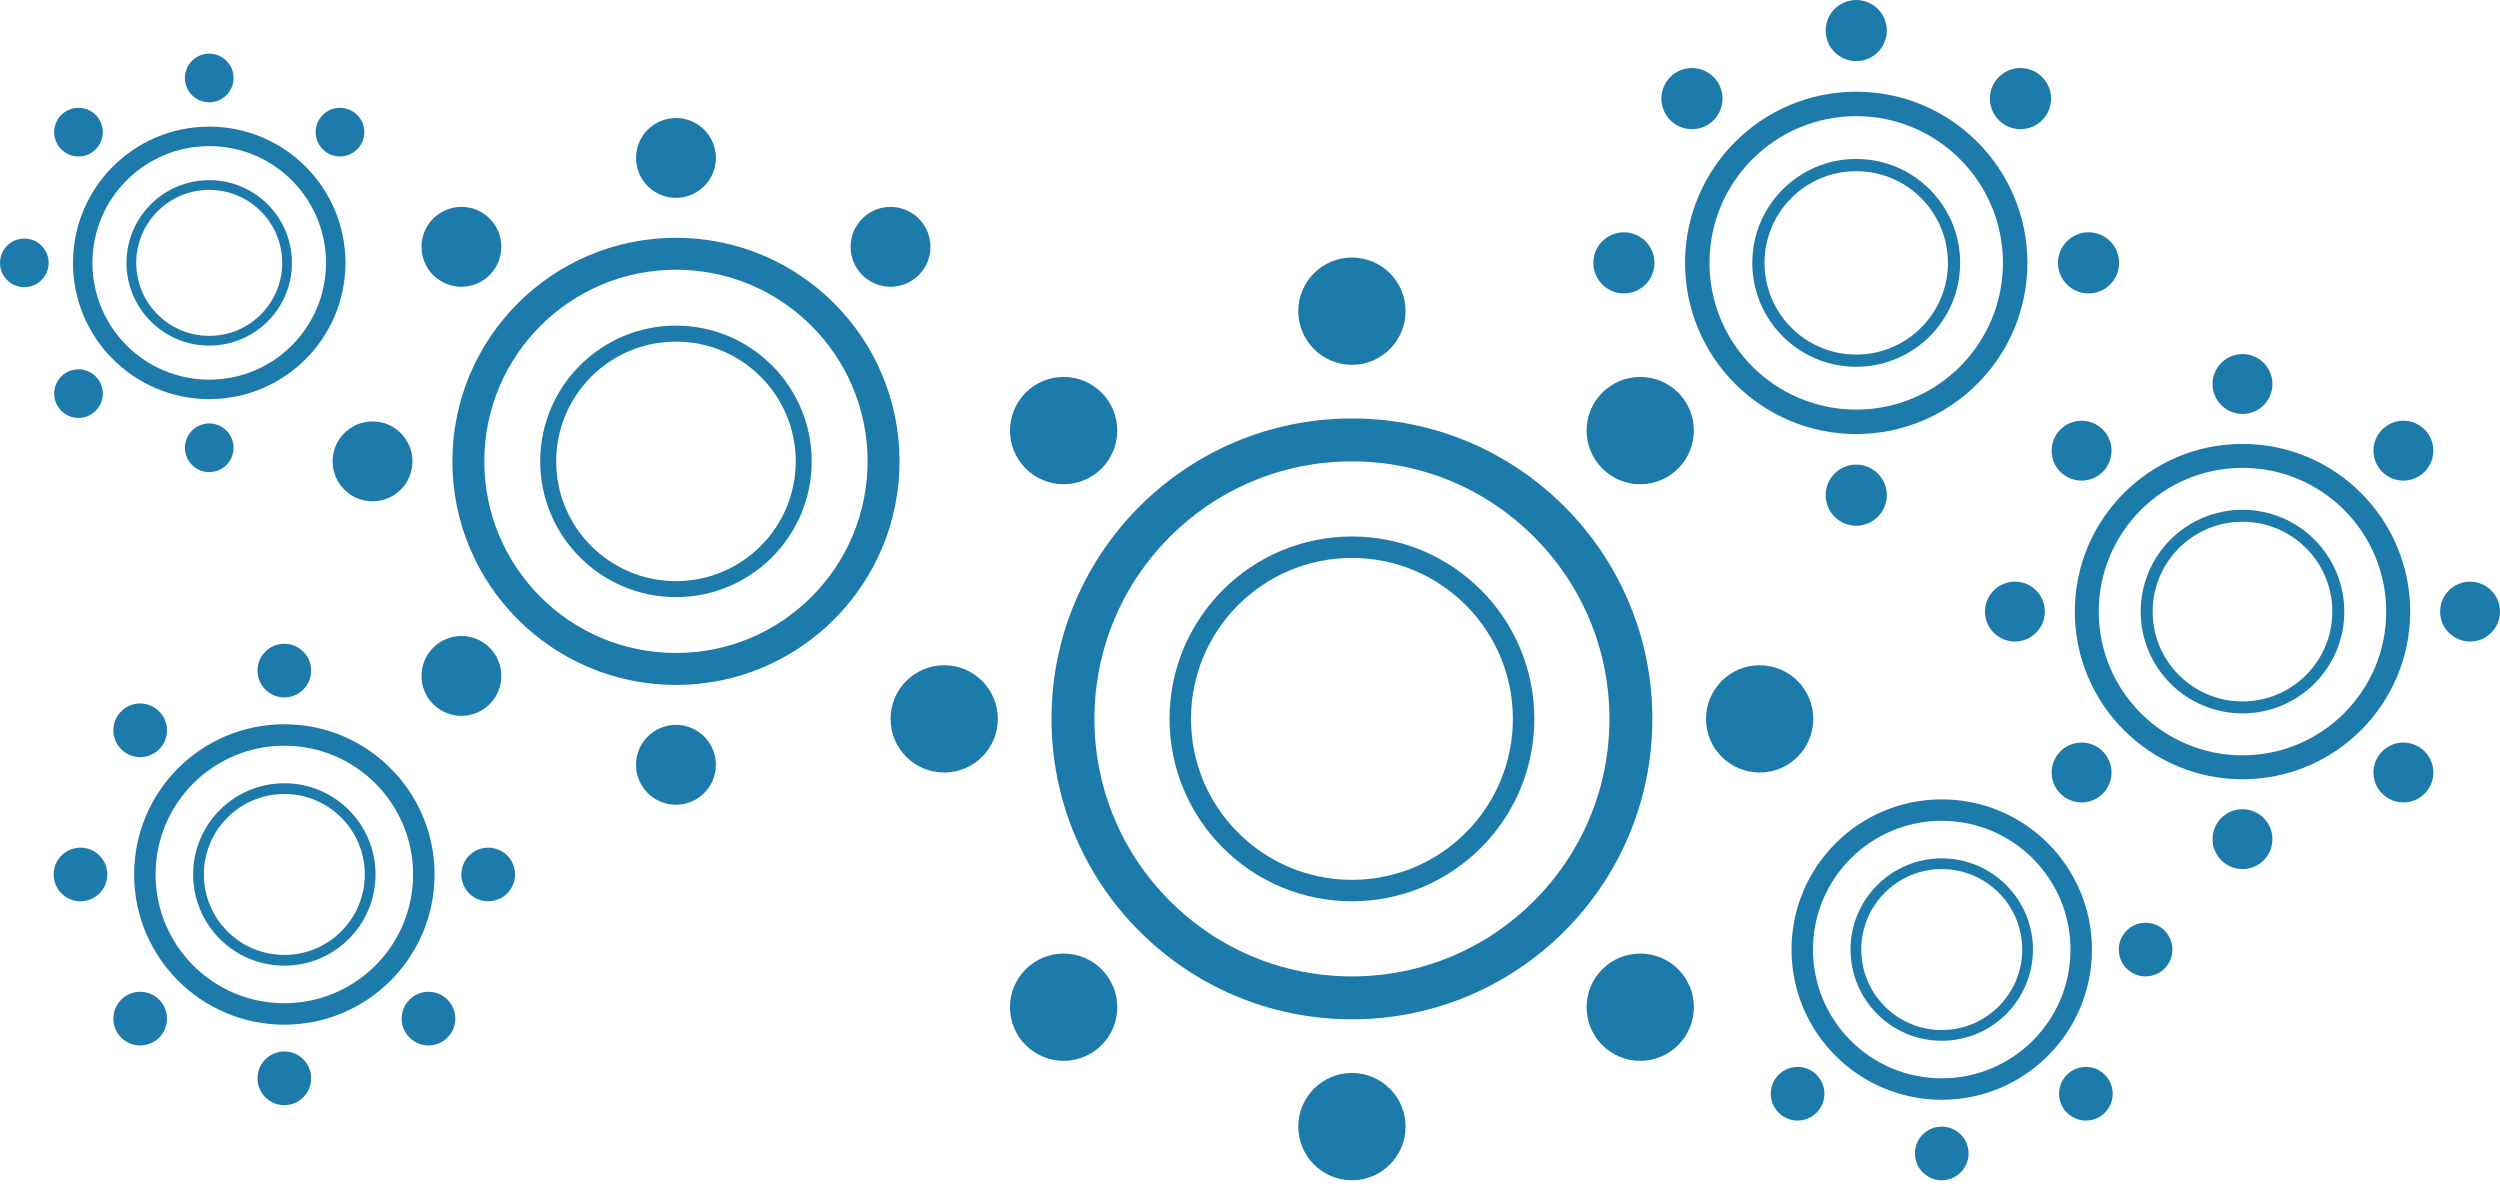 <svg width="179" height="85" viewBox="0 0 179 85" fill="none" xmlns="http://www.w3.org/2000/svg">
<path fill-rule="evenodd" clip-rule="evenodd" d="M96.798 39.949C90.434 39.949 85.275 45.108 85.275 51.472C85.275 57.837 90.434 62.996 96.798 62.996C103.163 62.996 108.322 57.837 108.322 51.472C108.322 45.108 103.163 39.949 96.798 39.949ZM83.738 51.472C83.738 44.259 89.585 38.412 96.798 38.412C104.011 38.412 109.858 44.259 109.858 51.472C109.858 58.685 104.011 64.532 96.798 64.532C89.585 64.532 83.738 58.685 83.738 51.472Z" fill="#1D7BAB"/>
<path fill-rule="evenodd" clip-rule="evenodd" d="M96.798 33.034C86.615 33.034 78.361 41.289 78.361 51.472C78.361 61.655 86.615 69.91 96.798 69.91C106.981 69.91 115.236 61.655 115.236 51.472C115.236 41.289 106.981 33.034 96.798 33.034ZM75.287 51.472C75.287 39.592 84.918 29.961 96.798 29.961C108.678 29.961 118.309 39.592 118.309 51.472C118.309 63.352 108.678 72.983 96.798 72.983C84.918 72.983 75.287 63.352 75.287 51.472Z" fill="#1D7BAB"/>
<circle cx="96.798" cy="22.279" r="3.841" fill="#1D7BAB"/>
<circle cx="96.798" cy="80.665" r="3.841" fill="#1D7BAB"/>
<circle cx="125.991" cy="51.472" r="3.841" transform="rotate(90 125.991 51.472)" fill="#1D7BAB"/>
<circle cx="67.605" cy="51.472" r="3.841" transform="rotate(90 67.605 51.472)" fill="#1D7BAB"/>
<circle cx="117.441" cy="72.115" r="3.841" transform="rotate(135 117.441 72.115)" fill="#1D7BAB"/>
<circle cx="76.156" cy="30.829" r="3.841" transform="rotate(135 76.156 30.829)" fill="#1D7BAB"/>
<circle cx="76.156" cy="72.115" r="3.841" transform="rotate(-135 76.156 72.115)" fill="#1D7BAB"/>
<circle cx="117.441" cy="30.829" r="3.841" transform="rotate(-135 117.441 30.829)" fill="#1D7BAB"/>
<path fill-rule="evenodd" clip-rule="evenodd" d="M14.981 13.596C17.867 13.596 20.206 15.936 20.206 18.822C20.206 21.708 17.867 24.048 14.981 24.048C12.095 24.048 9.755 21.708 9.755 18.822C9.755 15.936 12.095 13.596 14.981 13.596ZM20.903 18.822C20.903 15.551 18.252 12.899 14.981 12.899C11.71 12.899 9.058 15.551 9.058 18.822C9.058 22.093 11.71 24.745 14.981 24.745C18.252 24.745 20.903 22.093 20.903 18.822Z" fill="#1D7BAB"/>
<path fill-rule="evenodd" clip-rule="evenodd" d="M14.981 10.461C19.599 10.461 23.342 14.204 23.342 18.822C23.342 23.44 19.599 27.183 14.981 27.183C10.363 27.183 6.619 23.44 6.619 18.822C6.619 14.204 10.363 10.461 14.981 10.461ZM24.735 18.822C24.735 13.434 20.368 9.067 14.981 9.067C9.593 9.067 5.226 13.434 5.226 18.822C5.226 24.209 9.593 28.577 14.981 28.577C20.368 28.577 24.735 24.209 24.735 18.822Z" fill="#1D7BAB"/>
<circle r="1.742" transform="matrix(-1 0 0 1 14.981 5.583)" fill="#1D7BAB"/>
<circle r="1.742" transform="matrix(-1 0 0 1 14.981 32.061)" fill="#1D7BAB"/>
<circle r="1.742" transform="matrix(4.37114e-08 1 1 -4.37114e-08 1.742 18.822)" fill="#1D7BAB"/>
<circle r="1.742" transform="matrix(0.707 0.707 0.707 -0.707 5.619 28.183)" fill="#1D7BAB"/>
<circle r="1.742" transform="matrix(0.707 0.707 0.707 -0.707 24.342 9.461)" fill="#1D7BAB"/>
<circle r="1.742" transform="matrix(0.707 -0.707 -0.707 -0.707 5.619 9.461)" fill="#1D7BAB"/>
<path fill-rule="evenodd" clip-rule="evenodd" d="M20.358 56.85C17.176 56.85 14.597 59.429 14.597 62.612C14.597 65.794 17.176 68.373 20.358 68.373C23.541 68.373 26.12 65.794 26.12 62.612C26.12 59.429 23.541 56.85 20.358 56.85ZM13.828 62.612C13.828 59.005 16.752 56.081 20.358 56.081C23.965 56.081 26.888 59.005 26.888 62.612C26.888 66.218 23.965 69.142 20.358 69.142C16.752 69.142 13.828 66.218 13.828 62.612Z" fill="#1D7BAB"/>
<path fill-rule="evenodd" clip-rule="evenodd" d="M20.358 53.393C15.267 53.393 11.139 57.52 11.139 62.612C11.139 67.703 15.267 71.831 20.358 71.831C25.45 71.831 29.577 67.703 29.577 62.612C29.577 57.52 25.45 53.393 20.358 53.393ZM9.603 62.612C9.603 56.672 14.418 51.856 20.358 51.856C26.298 51.856 31.114 56.672 31.114 62.612C31.114 68.552 26.298 73.367 20.358 73.367C14.418 73.367 9.603 68.552 9.603 62.612Z" fill="#1D7BAB"/>
<circle cx="20.358" cy="48.015" r="1.921" fill="#1D7BAB"/>
<circle cx="20.358" cy="77.208" r="1.921" fill="#1D7BAB"/>
<circle cx="34.955" cy="62.612" r="1.921" transform="rotate(90 34.955 62.612)" fill="#1D7BAB"/>
<circle cx="5.762" cy="62.612" r="1.921" transform="rotate(90 5.762 62.612)" fill="#1D7BAB"/>
<circle cx="30.68" cy="72.933" r="1.921" transform="rotate(135 30.68 72.933)" fill="#1D7BAB"/>
<circle cx="10.037" cy="52.29" r="1.921" transform="rotate(135 10.037 52.29)" fill="#1D7BAB"/>
<circle cx="10.037" cy="72.933" r="1.921" transform="rotate(-135 10.037 72.933)" fill="#1D7BAB"/>
<path fill-rule="evenodd" clip-rule="evenodd" d="M48.399 24.459C43.663 24.459 39.823 28.298 39.823 33.034C39.823 37.77 43.663 41.61 48.399 41.61C53.135 41.61 56.975 37.77 56.975 33.034C56.975 28.298 53.135 24.459 48.399 24.459ZM38.68 33.034C38.68 27.667 43.031 23.315 48.399 23.315C53.767 23.315 58.118 27.667 58.118 33.034C58.118 38.402 53.767 42.754 48.399 42.754C43.031 42.754 38.68 38.402 38.68 33.034Z" fill="#1D7BAB"/>
<path fill-rule="evenodd" clip-rule="evenodd" d="M48.399 19.313C40.821 19.313 34.678 25.456 34.678 33.034C34.678 40.612 40.821 46.755 48.399 46.755C55.977 46.755 62.12 40.612 62.12 33.034C62.12 25.456 55.977 19.313 48.399 19.313ZM32.391 33.034C32.391 24.193 39.558 17.026 48.399 17.026C57.24 17.026 64.407 24.193 64.407 33.034C64.407 41.875 57.24 49.042 48.399 49.042C39.558 49.042 32.391 41.875 32.391 33.034Z" fill="#1D7BAB"/>
<circle cx="48.399" cy="11.309" r="2.859" fill="#1D7BAB"/>
<circle cx="48.399" cy="54.759" r="2.859" fill="#1D7BAB"/>
<circle cx="26.674" cy="33.034" r="2.859" transform="rotate(90 26.674 33.034)" fill="#1D7BAB"/>
<circle cx="33.037" cy="17.672" r="2.859" transform="rotate(135 33.037 17.672)" fill="#1D7BAB"/>
<circle cx="33.037" cy="48.396" r="2.859" transform="rotate(-135 33.037 48.396)" fill="#1D7BAB"/>
<circle cx="63.761" cy="17.672" r="2.859" transform="rotate(-135 63.761 17.672)" fill="#1D7BAB"/>
<path fill-rule="evenodd" clip-rule="evenodd" d="M160.562 37.358C157.01 37.358 154.13 40.238 154.13 43.79C154.13 47.342 157.01 50.222 160.562 50.222C164.114 50.222 166.994 47.342 166.994 43.79C166.994 40.238 164.114 37.358 160.562 37.358ZM153.273 43.79C153.273 39.764 156.536 36.501 160.562 36.501C164.588 36.501 167.852 39.764 167.852 43.79C167.852 47.816 164.588 51.079 160.562 51.079C156.536 51.079 153.273 47.816 153.273 43.79Z" fill="#1D7BAB"/>
<path fill-rule="evenodd" clip-rule="evenodd" d="M160.562 33.499C154.879 33.499 150.271 38.106 150.271 43.79C150.271 49.473 154.879 54.081 160.562 54.081C166.246 54.081 170.853 49.473 170.853 43.79C170.853 38.106 166.246 33.499 160.562 33.499ZM148.556 43.79C148.556 37.159 153.931 31.784 160.562 31.784C167.193 31.784 172.568 37.159 172.568 43.79C172.568 50.42 167.193 55.796 160.562 55.796C153.931 55.796 148.556 50.42 148.556 43.79Z" fill="#1D7BAB"/>
<circle cx="160.562" cy="27.496" r="2.144" fill="#1D7BAB"/>
<circle cx="160.562" cy="60.084" r="2.144" fill="#1D7BAB"/>
<circle cx="176.856" cy="43.79" r="2.144" transform="rotate(90 176.856 43.79)" fill="#1D7BAB"/>
<circle cx="144.268" cy="43.79" r="2.144" transform="rotate(90 144.268 43.79)" fill="#1D7BAB"/>
<circle cx="172.084" cy="55.311" r="2.144" transform="rotate(135 172.084 55.311)" fill="#1D7BAB"/>
<circle cx="149.041" cy="32.268" r="2.144" transform="rotate(135 149.041 32.268)" fill="#1D7BAB"/>
<circle cx="149.041" cy="55.311" r="2.144" transform="rotate(-135 149.041 55.311)" fill="#1D7BAB"/>
<circle cx="172.084" cy="32.268" r="2.144" transform="rotate(-135 172.084 32.268)" fill="#1D7BAB"/>
<path fill-rule="evenodd" clip-rule="evenodd" d="M132.906 12.256C129.279 12.256 126.34 15.196 126.34 18.822C126.34 22.448 129.279 25.388 132.906 25.388C136.532 25.388 139.471 22.448 139.471 18.822C139.471 15.196 136.532 12.256 132.906 12.256ZM125.464 18.822C125.464 14.712 128.796 11.381 132.906 11.381C137.015 11.381 140.347 14.712 140.347 18.822C140.347 22.931 137.015 26.263 132.906 26.263C128.796 26.263 125.464 22.931 125.464 18.822Z" fill="#1D7BAB"/>
<path fill-rule="evenodd" clip-rule="evenodd" d="M132.906 8.317C127.104 8.317 122.4 13.02 122.4 18.822C122.4 24.624 127.104 29.327 132.906 29.327C138.707 29.327 143.411 24.624 143.411 18.822C143.411 13.02 138.707 8.317 132.906 8.317ZM120.649 18.822C120.649 12.053 126.137 6.566 132.906 6.566C139.674 6.566 145.162 12.053 145.162 18.822C145.162 25.591 139.674 31.078 132.906 31.078C126.137 31.078 120.649 25.591 120.649 18.822Z" fill="#1D7BAB"/>
<circle cx="132.906" cy="2.189" r="2.189" fill="#1D7BAB"/>
<circle cx="132.906" cy="35.455" r="2.189" fill="#1D7BAB"/>
<circle cx="149.539" cy="18.822" r="2.189" transform="rotate(90 149.539 18.822)" fill="#1D7BAB"/>
<circle cx="116.272" cy="18.822" r="2.189" transform="rotate(90 116.272 18.822)" fill="#1D7BAB"/>
<circle cx="121.144" cy="7.06" r="2.189" transform="rotate(135 121.144 7.06)" fill="#1D7BAB"/>
<circle cx="144.667" cy="7.06" r="2.189" transform="rotate(-135 144.667 7.06)" fill="#1D7BAB"/>
<path fill-rule="evenodd" clip-rule="evenodd" d="M139.029 62.227C135.847 62.227 133.267 64.807 133.267 67.989C133.267 71.171 135.847 73.751 139.029 73.751C142.211 73.751 144.791 71.171 144.791 67.989C144.791 64.807 142.211 62.227 139.029 62.227ZM132.499 67.989C132.499 64.383 135.422 61.459 139.029 61.459C142.635 61.459 145.559 64.383 145.559 67.989C145.559 71.596 142.635 74.519 139.029 74.519C135.422 74.519 132.499 71.596 132.499 67.989Z" fill="#1D7BAB"/>
<path fill-rule="evenodd" clip-rule="evenodd" d="M139.029 58.77C133.937 58.77 129.81 62.898 129.81 67.989C129.81 73.081 133.937 77.208 139.029 77.208C144.12 77.208 148.248 73.081 148.248 67.989C148.248 62.898 144.12 58.77 139.029 58.77ZM128.273 67.989C128.273 62.049 133.089 57.234 139.029 57.234C144.969 57.234 149.784 62.049 149.784 67.989C149.784 73.929 144.969 78.745 139.029 78.745C133.089 78.745 128.273 73.929 128.273 67.989Z" fill="#1D7BAB"/>
<circle cx="139.029" cy="82.586" r="1.921" fill="#1D7BAB"/>
<circle cx="153.625" cy="67.989" r="1.921" transform="rotate(90 153.625 67.989)" fill="#1D7BAB"/>
<circle cx="149.35" cy="78.311" r="1.921" transform="rotate(135 149.35 78.311)" fill="#1D7BAB"/>
<circle cx="128.708" cy="78.311" r="1.921" transform="rotate(-135 128.708 78.311)" fill="#1D7BAB"/>
</svg>
